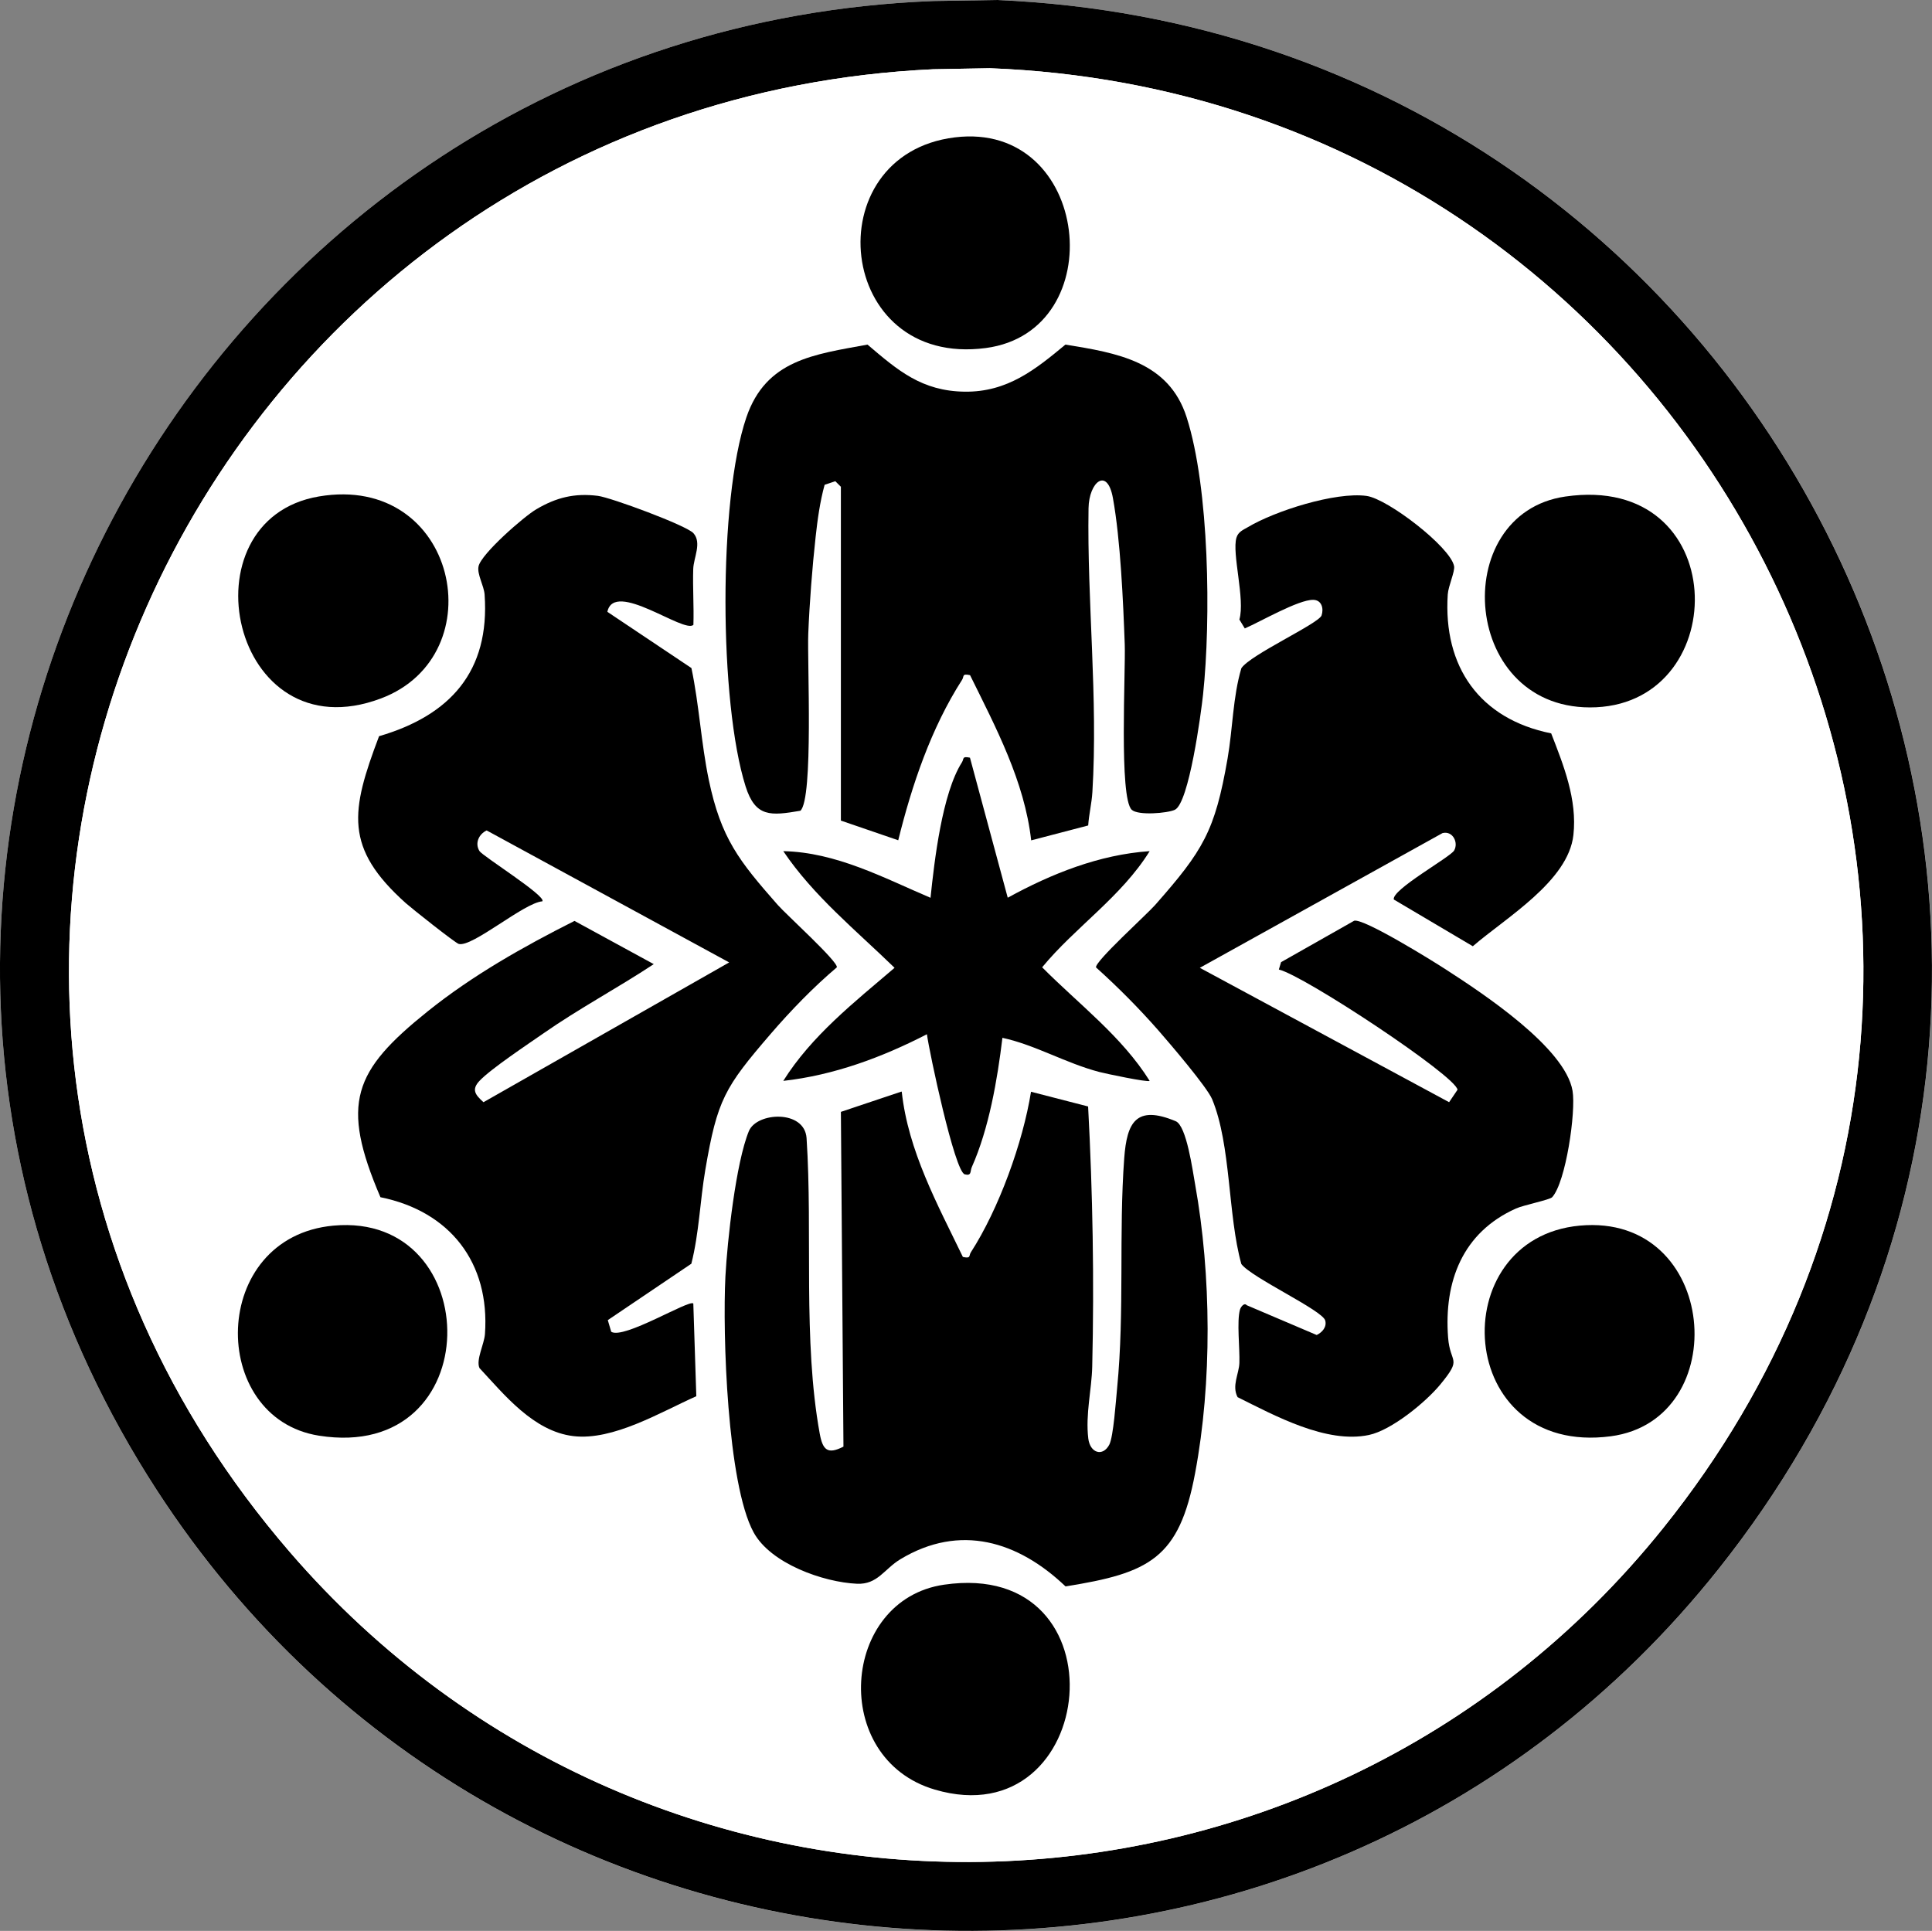 <?xml version="1.0" encoding="UTF-8"?>
<svg id="Capa_1" data-name="Capa 1" xmlns="http://www.w3.org/2000/svg" viewBox="0 0 225.69 225.59">
  <rect x="0" y="0" width="225.69" height="225.59" fill="#808080" stroke="none"/>
  <defs>
    <style>
      .cls-1 {
        fill: #fff;
      }
    </style>
  </defs>
  <path class="cls-1" d="M109.03.12C22.4,3.46-29.73,100.02,18.31,174.09c41.73,64.34,134.53,69.51,182.44,9.23C259.18,109.8,208.39,3.9,116.46,0l-7.42.12Z"/>
  <path d="M109.03.12l7.42-.12c91.93,3.9,142.72,109.8,84.3,183.31-47.91,60.29-140.71,55.11-182.44-9.23C-29.73,100.02,22.4,3.46,109.03.12ZM109.03,8.09C22.21,12.13-24.19,113.94,33.8,181.26c42.6,49.46,119.64,48.15,160.49-2.74C249.1,110.21,201.33,11.27,115.62,7.97l-6.59.12Z"/>
  <path class="cls-1" d="M109.03,8.09l6.59-.12c85.71,3.29,133.49,102.24,78.67,170.55-40.85,50.9-117.89,52.2-160.49,2.74C-24.19,113.94,22.21,12.13,109.03,8.09ZM111.53,16.05c-16.34,2.02-13.96,26.94,3.63,24.61,14.8-1.96,12.27-26.58-3.63-24.61ZM98.21,56.85v39.02l6.7,2.3c1.6-6.47,3.84-13.11,7.46-18.75.26-.41-.04-.75.93-.54,3.02,6.13,6.36,12.4,7.14,19.3l6.66-1.74c.1-1.32.41-2.58.49-3.91.67-10.98-.64-22.25-.45-33.15.05-3.07,2.19-4.87,2.85-1.18.87,4.84,1.19,12.1,1.38,17.09.12,3.14-.67,17.94.82,19.32.76.7,4.18.4,5.03,0,1.66-.77,3.08-11.34,3.3-13.48.92-8.73.75-24.05-1.92-32.38-2.09-6.53-8.16-7.51-14.16-8.49-3.47,2.88-6.99,5.56-11.78,5.5s-7.79-2.47-11.34-5.5c-6.23,1.15-11.85,1.75-14.15,8.5-3.3,9.68-3.19,33.35-.09,43.12,1.15,3.63,2.94,3.43,6.4,2.84,1.55-1.38.8-17.48.92-20.69.14-3.51.47-7.8.86-11.31.22-2.02.51-4.12,1.05-6.08l1.25-.42.63.63ZM37.26,58c-16.04,2.71-10.31,30.2,7.24,23.6,13.4-5.04,8.92-26.33-7.24-23.6ZM81,73c.07-2.17-.08-4.35-.02-6.52.04-1.32,1.03-3.06.02-4.19-.82-.91-9.64-4.18-11.16-4.36-2.73-.34-4.85.19-7.18,1.56-1.42.84-6.45,5.22-6.76,6.68-.19.93.64,2.26.71,3.3.64,8.98-4.03,14.12-12.33,16.54-3.31,8.77-4.09,13.04,3.13,19.51.72.64,5.77,4.65,6.18,4.76,1.59.42,7.61-4.81,9.77-4.98.47-.62-6.97-5.27-7.35-5.87-.57-.91-.07-1.98.84-2.41l28.33,15.42-28.7,16.33c-.98-.87-1.42-1.48-.47-2.49,1.3-1.39,5.66-4.28,7.47-5.55,4.17-2.92,8.65-5.3,12.89-8.09l-9.26-5.05c-5.99,3.01-11.89,6.35-17.13,10.55-8.7,6.97-10.24,10.74-5.54,21.73,8.11,1.64,12.81,7.64,12.21,15.99-.09,1.21-1.07,3.01-.64,3.97,2.89,3.1,6.46,7.4,10.96,7.95s10.23-2.82,14.37-4.66l-.35-10.83c-.46-.51-8.14,4.24-9.59,3.3l-.4-1.36,9.76-6.59c.9-3.59,1-7.32,1.63-10.96,1.41-8.23,2.27-9.65,7.62-15.87,2.36-2.74,4.99-5.47,7.75-7.8.14-.68-5.94-6.18-6.91-7.29-4.54-5.16-6.63-7.78-8.05-14.6-.91-4.33-1.12-8.75-2.03-13.07l-9.82-6.57c.8-3.79,8.97,2.57,10.05,1.52ZM181.2,85.67c-8.35-1.68-12.63-7.77-12.08-16.23.07-1,.86-2.68.74-3.31-.43-2.23-7.75-7.85-10.22-8.2-3.64-.51-10.73,1.76-13.89,3.66-.53.32-1.1.55-1.31,1.21-.56,1.84,1.02,7.19.34,9.57l.63,1.04c1.81-.77,6.26-3.37,8-3.34.99.02,1.24,1.02.97,1.82-.31.95-8.35,4.59-9.37,6.17-1,3.38-1.01,7.06-1.61,10.55-1.47,8.49-2.85,10.74-8.47,17.12-.98,1.12-7.02,6.57-6.9,7.28,2.58,2.31,5.03,4.78,7.32,7.4,1.3,1.48,5.66,6.57,6.25,8.01,2.22,5.36,1.82,13.57,3.41,19.25,1.2,1.6,9.5,5.41,9.8,6.6.19.76-.35,1.39-1,1.69l-8.17-3.48c-.32-.35-.72.23-.79.51-.38,1.38,0,4.53-.07,6.23-.04,1.27-.91,2.67-.21,4,4.35,2.16,10.38,5.47,15.34,4.42,2.64-.56,6.64-3.82,8.35-5.91,2.62-3.19,1.13-2.33.9-5.49-.49-6.53,1.68-12.26,7.93-15.06.92-.41,3.95-1.01,4.23-1.32,1.6-1.76,2.79-9.99,2.38-12.43-.86-5.05-10.52-11.4-14.79-14.17-1.55-1.01-9.62-6-10.72-5.7l-8.54,4.84-.26.86c2.97.7,20.74,12.49,20.87,14.05l-.98,1.45-29.12-15.7,28.35-15.74c1.19-.3,1.89,1.1,1.36,2.03-.45.79-7.33,4.58-7.05,5.73l9.23,5.46c3.81-3.31,11.15-7.59,11.75-13,.45-4.13-1.14-8.12-2.6-11.88ZM182.86,58.01c-13.84,2-12.2,25.35,3.6,24.62,16.04-.75,15.79-27.41-3.6-24.62ZM113.31,88.53c-.97-.2-.67.12-.94.54-2.32,3.64-3.22,11.52-3.67,15.83-5.51-2.35-11.02-5.31-17.2-5.45,3.55,5.26,8.5,9.25,13,13.63-4.68,4-9.69,7.93-13,13.21,5.9-.66,11.54-2.75,16.78-5.45.27,2.06,3.23,16.07,4.42,16.37.83.21.6-.36.82-.84,2.02-4.51,2.99-10.22,3.58-15.11,3.84.84,7.39,2.96,11.32,3.99.77.2,5.64,1.23,5.88,1.04-3.27-5.22-8.27-8.96-12.56-13.27,3.86-4.7,9.25-8.25,12.56-13.57-5.88.4-11.48,2.64-16.58,5.44l-4.41-16.35ZM105.34,127.55l-7.07,2.37.3,39.11c-1.86.95-2.43.4-2.77-1.51-1.99-10.93-.81-23.44-1.54-34.54-.24-3.34-5.82-3.04-6.74-.81-1.53,3.7-2.53,12.82-2.74,16.98-.35,6.66.21,24.24,3.29,29.89,1.99,3.66,8.15,5.82,12.07,6.01,2.43.11,3.18-1.72,5.09-2.87,6.94-4.19,13.74-2.1,19.28,3.18,9.82-1.55,13.28-3.27,15.14-13.24,1.98-10.58,1.89-23.14,0-33.73-.28-1.58-.99-6.85-2.27-7.38-4.64-1.94-5.7.16-6.01,4.3-.65,8.76.06,17.9-.83,26.87-.14,1.42-.44,5.71-.92,6.63-.76,1.43-2.25.98-2.45-.73-.34-2.83.39-5.75.46-8.39.24-10.11.06-20.32-.48-30.4l-6.67-1.72c-.95,5.94-3.76,13.71-7.03,18.76-.26.41.05.75-.93.54-2.97-6.15-6.39-12.38-7.14-19.3ZM38.96,143.19c-14.5,1.33-14.68,22.49-1.7,24.54,19.83,3.13,19.57-26.18,1.7-24.54ZM184.55,143.19c-16.02,1.47-14.64,27.02,3.62,24.61,14.42-1.9,12.63-26.09-3.62-24.61ZM110.28,185.14c-12.07,1.76-13.38,20.32-1.08,23.94,19.17,5.64,22.39-27.05,1.08-23.94Z"/>
  <path d="M181.2,85.67c1.46,3.75,3.06,7.75,2.6,11.88-.59,5.41-7.93,9.69-11.75,13l-9.23-5.46c-.28-1.15,6.6-4.94,7.05-5.73.53-.93-.17-2.33-1.36-2.03l-28.35,15.74,29.12,15.7.98-1.45c-.12-1.57-17.9-13.35-20.87-14.05l.26-.86,8.54-4.84c1.1-.31,9.17,4.69,10.72,5.7,4.27,2.76,13.93,9.12,14.79,14.17.41,2.44-.78,10.67-2.38,12.43-.29.31-3.31.91-4.23,1.32-6.25,2.8-8.42,8.53-7.93,15.06.24,3.16,1.72,2.3-.9,5.49-1.72,2.09-5.72,5.36-8.35,5.91-4.96,1.05-10.99-2.26-15.34-4.42-.7-1.33.17-2.73.21-4,.06-1.7-.32-4.85.07-6.23.08-.28.48-.86.79-.51l8.17,3.48c.65-.31,1.2-.94,1-1.69-.3-1.19-8.6-5-9.8-6.6-1.59-5.68-1.19-13.89-3.41-19.25-.6-1.44-4.96-6.53-6.25-8.01-2.29-2.61-4.74-5.08-7.32-7.4-.12-.71,5.91-6.16,6.9-7.28,5.62-6.38,7-8.63,8.47-17.12.61-3.5.61-7.18,1.61-10.55,1.02-1.57,9.05-5.22,9.37-6.17.27-.8.02-1.8-.97-1.82-1.74-.03-6.2,2.57-8,3.34l-.63-1.04c.69-2.37-.9-7.73-.34-9.57.2-.67.77-.9,1.31-1.21,3.16-1.9,10.26-4.16,13.89-3.66,2.47.34,9.79,5.97,10.22,8.2.12.63-.67,2.3-.74,3.31-.55,8.46,3.73,14.55,12.08,16.23Z"/>
  <path d="M81,73c-1.08,1.06-9.25-5.3-10.05-1.52l9.82,6.57c.91,4.32,1.13,8.75,2.03,13.07,1.43,6.82,3.52,9.45,8.05,14.6.97,1.11,7.05,6.61,6.91,7.29-2.76,2.34-5.39,5.06-7.75,7.8-5.35,6.22-6.22,7.65-7.62,15.87-.62,3.64-.72,7.37-1.63,10.96l-9.76,6.59.4,1.36c1.45.93,9.14-3.81,9.59-3.3l.35,10.83c-4.14,1.84-9.71,5.22-14.37,4.66s-8.07-4.85-10.96-7.95c-.43-.96.55-2.77.64-3.97.6-8.35-4.1-14.35-12.21-15.99-4.7-10.99-3.16-14.75,5.54-21.73,5.24-4.2,11.14-7.53,17.13-10.55l9.26,5.05c-4.24,2.8-8.72,5.18-12.89,8.09-1.81,1.26-6.17,4.16-7.47,5.55-.95,1.01-.51,1.62.47,2.49l28.7-16.33-28.33-15.42c-.91.43-1.41,1.49-.84,2.41.38.6,7.82,5.25,7.35,5.87-2.16.17-8.18,5.4-9.77,4.98-.41-.11-5.46-4.12-6.18-4.76-7.23-6.47-6.45-10.74-3.13-19.51,8.29-2.42,12.96-7.56,12.33-16.54-.07-1.04-.9-2.37-.71-3.3.3-1.46,5.33-5.85,6.76-6.68,2.33-1.37,4.45-1.9,7.18-1.56,1.51.19,10.34,3.45,11.16,4.36,1.01,1.12.02,2.87-.02,4.19-.07,2.17.09,4.36.02,6.52Z"/>
  <path d="M98.21,56.85l-.63-.63-1.25.42c-.54,1.96-.83,4.06-1.05,6.08-.39,3.51-.72,7.8-.86,11.31-.13,3.21.62,19.3-.92,20.69-3.46.59-5.25.79-6.4-2.84-3.09-9.78-3.21-33.44.09-43.12,2.3-6.74,7.92-7.35,14.15-8.5,3.55,3.02,6.33,5.43,11.34,5.5s8.31-2.62,11.78-5.5c6,.97,12.07,1.96,14.16,8.49,2.67,8.33,2.84,23.65,1.92,32.38-.23,2.15-1.64,12.71-3.3,13.48-.86.4-4.28.69-5.03,0-1.5-1.38-.71-16.18-.82-19.32-.18-4.98-.5-12.24-1.38-17.09-.66-3.69-2.8-1.89-2.85,1.18-.18,10.9,1.12,22.17.45,33.15-.08,1.33-.4,2.59-.49,3.91l-6.66,1.74c-.78-6.9-4.12-13.17-7.14-19.3-.98-.21-.67.13-.93.54-3.62,5.64-5.86,12.28-7.46,18.75l-6.7-2.3v-39.02Z"/>
  <path d="M105.34,127.55c.75,6.92,4.17,13.15,7.14,19.3.98.21.67-.13.93-.54,3.27-5.06,6.08-12.83,7.03-18.76l6.67,1.72c.54,10.08.72,20.28.48,30.4-.06,2.65-.8,5.56-.46,8.39.21,1.71,1.69,2.16,2.45.73.49-.92.78-5.21.92-6.63.88-8.97.18-18.11.83-26.87.31-4.14,1.37-6.24,6.01-4.3,1.28.53,1.98,5.8,2.27,7.38,1.9,10.59,1.99,23.15,0,33.73-1.86,9.97-5.32,11.68-15.14,13.24-5.53-5.28-12.33-7.37-19.28-3.18-1.91,1.15-2.66,2.98-5.09,2.87-3.92-.18-10.08-2.35-12.07-6.01-3.08-5.66-3.63-23.23-3.29-29.89.22-4.16,1.22-13.28,2.74-16.98.92-2.23,6.5-2.53,6.74.81.73,11.1-.45,23.62,1.54,34.54.35,1.91.92,2.46,2.77,1.51l-.3-39.11,7.07-2.37Z"/>
  <path d="M113.31,88.53l4.41,16.35c5.1-2.8,10.7-5.04,16.58-5.44-3.3,5.33-8.7,8.88-12.56,13.57,4.29,4.32,9.29,8.05,12.56,13.27-.24.19-5.11-.84-5.88-1.04-3.93-1.03-7.48-3.16-11.32-3.99-.59,4.89-1.57,10.6-3.58,15.11-.21.48.01,1.05-.82.84-1.18-.3-4.15-14.31-4.42-16.37-5.24,2.7-10.87,4.79-16.78,5.45,3.31-5.28,8.32-9.21,13-13.21-4.5-4.38-9.45-8.37-13-13.63,6.18.13,11.69,3.1,17.2,5.45.45-4.31,1.35-12.18,3.67-15.83.27-.42-.03-.74.94-.54Z"/>
  <path d="M182.86,58.01c19.39-2.8,19.64,23.87,3.6,24.62-15.8.73-17.44-22.62-3.6-24.62Z"/>
  <path d="M184.55,143.19c16.25-1.49,18.04,22.7,3.62,24.61-18.26,2.41-19.64-23.14-3.62-24.61Z"/>
  <path d="M38.96,143.19c17.87-1.63,18.13,27.68-1.7,24.54-12.98-2.05-12.81-23.21,1.7-24.54Z"/>
  <path d="M111.53,16.05c15.9-1.96,18.43,22.65,3.63,24.61-17.59,2.33-19.97-22.59-3.63-24.61Z"/>
  <path d="M37.26,58c16.15-2.73,20.63,18.56,7.24,23.6-17.55,6.6-23.27-20.89-7.24-23.6Z"/>
  <path d="M110.28,185.14c21.31-3.11,18.09,29.58-1.08,23.94-12.3-3.62-10.99-22.18,1.08-23.94Z"/>
</svg>